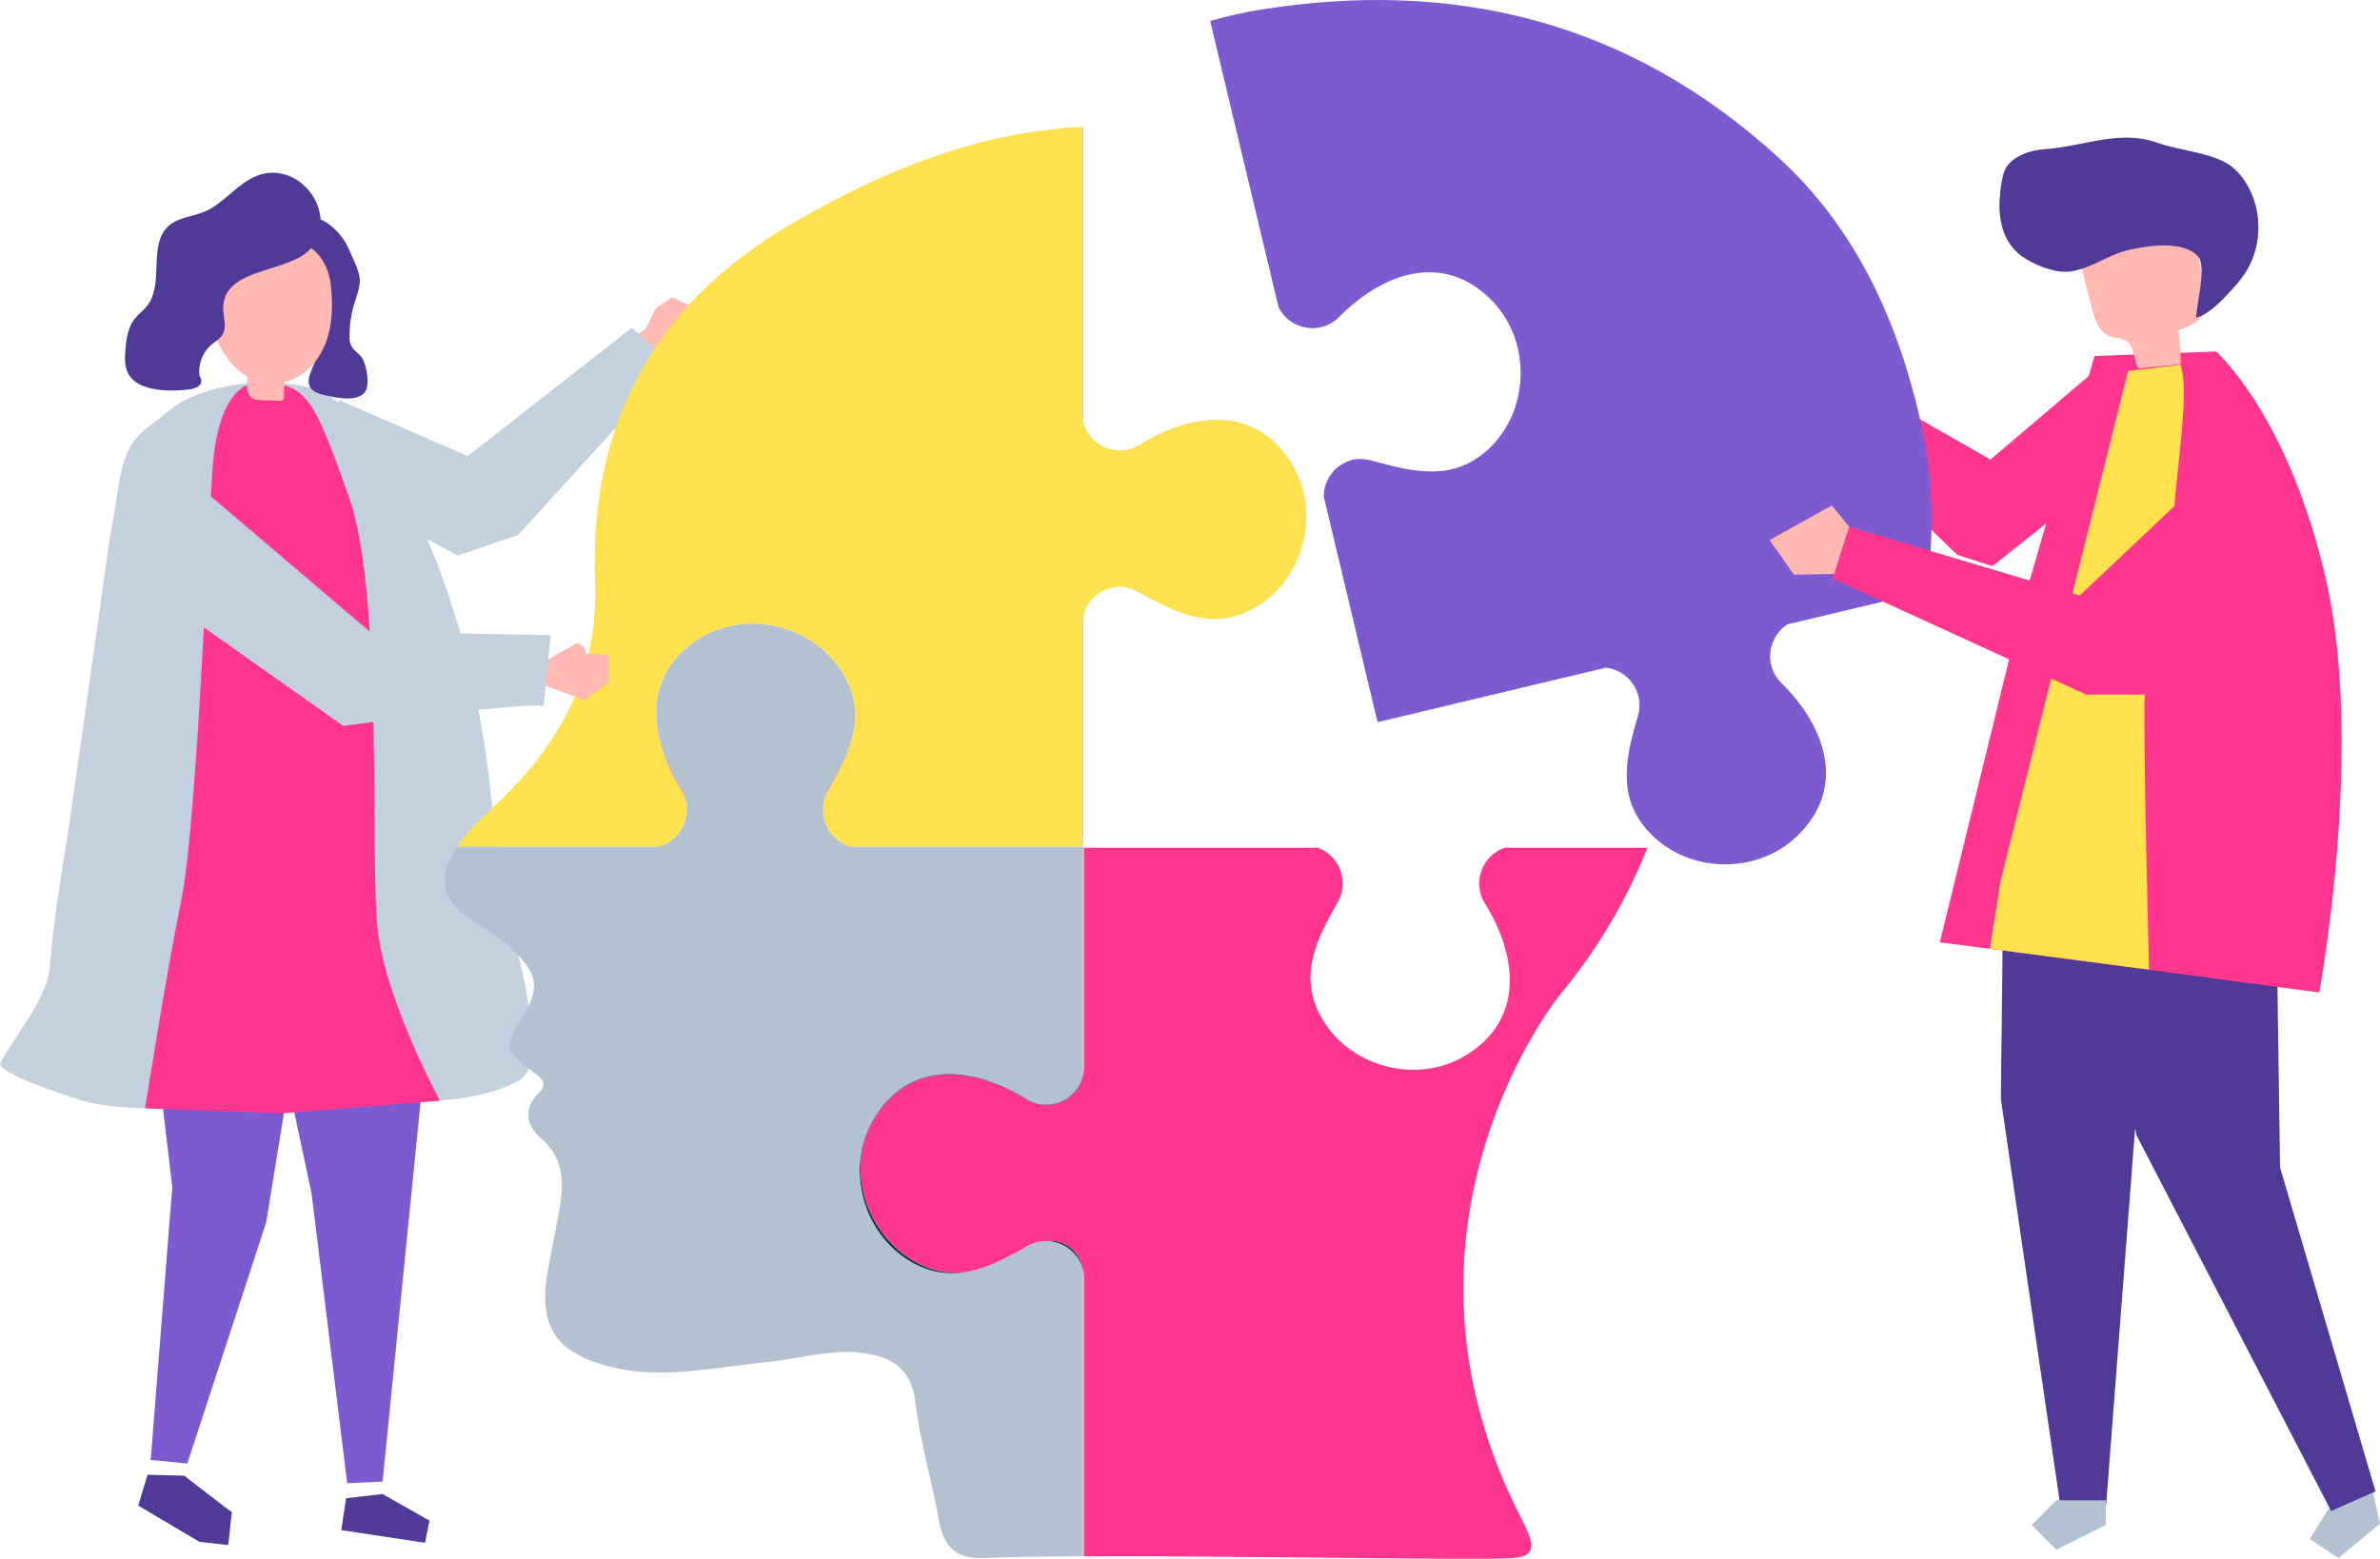 <?xml version="1.0" encoding="UTF-8"?> <!-- Creator: CorelDRAW 2018 (64-Bit) --> <svg xmlns="http://www.w3.org/2000/svg" xmlns:xlink="http://www.w3.org/1999/xlink" xml:space="preserve" width="110.72mm" height="72.531mm" style="shape-rendering:geometricPrecision; text-rendering:geometricPrecision; image-rendering:optimizeQuality; fill-rule:evenodd; clip-rule:evenodd" viewBox="0 0 4849.96 3177.12"> <defs> <style type="text/css"> <![CDATA[ .fil10 {fill:#1A3151;fill-rule:nonzero} .fil2 {fill:#513997;fill-rule:nonzero} .fil1 {fill:#7D5AD0;fill-rule:nonzero} .fil6 {fill:#B2C2D1;fill-rule:nonzero} .fil9 {fill:#B5D6CA;fill-rule:nonzero} .fil3 {fill:#C3D1DE;fill-rule:nonzero} .fil8 {fill:#D9A3A3;fill-rule:nonzero} .fil5 {fill:#EAC1A4;fill-rule:nonzero} .fil4 {fill:#FE368E;fill-rule:nonzero} .fil0 {fill:#FFB8B2;fill-rule:nonzero} .fil7 {fill:#FFE14F;fill-rule:nonzero} ]]> </style> </defs> <g id="Слой_x0020_1">  <path class="fil0" d="M1336.13 628.36l32.91 -22.16 37.64 16.74 18.79 35.04 -13.28 26.68 -33.69 14.87 11.67 4.53 -3.28 9.56 -52.24 17.18c-10.59,-13.78 -49.86,-27.8 -55.53,-35.17l36.42 -24.92 20.59 -42.35z"></path> <polygon class="fil1" points="640.66,1914.62 275.85,1780.46 351.04,2419.55 307.48,2970.92 306.3,2974.59 307.18,2974.69 307.08,2975.9 379.04,2982.76 379.06,2982.68 381.74,2982.98 542.42,2491.74 627.47,1968.47 "></polygon> <polygon class="fil2" points="375.3,3007.88 300.66,3005.99 281.61,3068.97 283.48,3069.53 283.01,3069.58 406.4,3142.7 465.07,3149.22 472.52,3082.17 456.68,3070.56 "></polygon> <polygon class="fil1" points="889.16,1925.6 779.68,3019.84 707.47,3023.12 634.91,2432.28 509.15,1843.84 "></polygon> <polygon class="fil2" points="779.49,3045.25 875.13,3099.48 866.18,3144.61 695.28,3118.85 705.32,3053.83 "></polygon> <path class="fil3" d="M1060.2 2200.41c23.08,-16.03 23.58,-43.94 23.54,-71.89 -0.07,-52.49 -9.51,-106.14 -21.55,-157.15 -22.91,-95.69 -48.88,-210.94 -60.3,-334.93 -29.51,-320.46 -130.71,-535.51 -130.71,-535.51l-32.66 -87.07c-6.49,-11.32 -13.22,-22.52 -20.25,-33.55 -40.78,-63.99 -111.6,-172.76 -187.34,-190.56 -1.58,-0.38 -3.17,-0.74 -4.77,-1.09 -79.63,-17.47 -181.66,-9.37 -253.62,29.35 -13.65,7.35 -25.79,17.13 -37.85,26.85 -35.19,28.38 -63.89,43.75 -79.06,87 -13.17,37.55 -16.23,78.54 -23.49,117.46 -14.76,79.07 -23.56,159.09 -35.34,238.62 -22.09,149.13 -40.85,298.76 -64.48,447.67 -12.16,76.63 -24.42,153.41 -30.17,230.86 -5.07,68.46 -66.84,137.99 -101.55,199.35 -12.08,21.35 161.39,76.68 176.94,80.31 71.96,16.74 148.5,12.47 222.68,12.81 162.56,0.74 325.15,-4.28 487.36,-15.03 53.9,-3.57 120.32,-13.86 168.15,-40.7 1.58,-0.88 3.06,-1.81 4.47,-2.79z"></path> <path class="fil4" d="M536.88 779.89c0,0 -91.57,-24.71 -104.22,181.9 -12.65,206.61 -33.73,729.47 -63.25,872.84 -29.52,143.36 -73.79,424.55 -73.79,424.55l280.4 9.75 320.46 -25.3c0,0 -109.63,-202.4 -126.5,-345.76 -16.86,-143.37 12.65,-683.08 -59.03,-885.48 -71.68,-202.4 -86.72,-228.85 -174.08,-232.49z"></path> <polygon class="fil3" points="728.46,1021.39 932.8,1132.49 1055.96,1090.32 1371.1,743.84 1287.38,668.16 952.92,929.62 689.64,814.75 "></polygon> <path class="fil2" d="M664.59 616.2c13.85,41.6 -6.2,85.96 -23.8,123.87 -15.61,33.62 -21.04,55.75 18.59,64.82 22.33,5.11 61.95,14.65 81.53,-2.45 14.82,-12.95 6.49,-52.95 -0.72,-68.84 -5.51,-12.12 -20.09,-18.29 -25.28,-30.57 -2.14,-5.05 -2.45,-10.67 -2.52,-16.17 -0.31,-22.43 2.79,-44.9 9.17,-66.4 4.33,-14.61 10.19,-28.95 11.5,-44.13 1.89,-22 -13.67,-47.64 -21.84,-67.87 -15.21,-37.61 -68.16,-88.07 -112.5,-58.54 -10.1,6.72 -15.97,18.09 -20.89,29.18 -2.93,6.62 -5.72,13.53 -5.81,20.78 -0.34,28.88 26.03,33.76 44.24,47.5 22.46,16.95 39.48,42.27 48.33,68.82z"></path> <path class="fil0" d="M580.26 778.52c38.46,-9.05 68.52,-41.35 82.97,-78.12 14.45,-36.77 15.2,-77.55 11.2,-116.86 -13.3,-130.8 -176,-122.4 -231.1,-22.15 -48.02,87.37 25.1,243.47 136.93,217.13z"></path> <path class="fil0" d="M580.22 764.44c-0.65,14.9 -1.29,29.8 -1.93,44.7 -0.1,2.18 -0.28,4.58 -1.8,6.14 -1.73,1.78 -4.54,1.81 -7.02,1.72 -12.15,-0.42 -24.29,-0.84 -36.43,-1.26 -6.01,-0.21 -12.27,-0.48 -17.58,-3.33 -11.61,-6.23 -14.02,-21.97 -12.16,-35.03 1.85,-13.05 6.54,-26.2 3.76,-39.09 25.08,12.36 48.89,-15.56 73.96,-3.21l-0.8 29.35z"></path> <path class="fil2" d="M527.75 356.78c-42.73,14.51 -70.13,57.72 -111.82,74.98 -23.91,9.9 -52.21,11.15 -71.72,28.16 -43.72,38.11 -8.58,118.06 -44.5,163.59 -7.47,9.47 -17.53,16.63 -25.03,26.07 -16.18,20.37 -18.29,48.17 -19.73,74.13 -0.32,5.84 -0.39,12.21 0.63,18.09 5.62,59.97 92.68,56.15 127.26,52.31 37.95,-4.21 25.3,-25.3 25.3,-25.3l-1.38 -1.68c-3.64,-24.35 6.37,-50.32 25.51,-65.83 7.1,-5.76 15.49,-10.34 20.5,-17.99 11.23,-17.17 0.51,-39.91 2.16,-60.34 6.65,-82.35 144.85,-64.7 183.86,-123.33 47.82,-71.89 -30.34,-170.28 -111.03,-142.87z"></path> <polygon class="fil5" points="3789.02,817.25 3740.96,790.37 3728.49,743.44 3717.21,741.02 3713.68,754.8 3692.18,718.81 3660.11,707.44 3622.99,733.37 3609.2,778.07 3638.85,812.2 3689.7,829.7 3753.89,869.34 "></polygon> <polygon class="fil4" points="3793.57,786.7 3721.52,872.02 3988.3,1130.85 4060.22,1154.05 4366.59,909.74 4284.65,742.46 4056.16,936.64 "></polygon> <polygon class="fil6" points="4839.26,3056.67 4849.96,3105.74 4765.18,3175.63 4706.75,3136.96 4743.79,3077.48 4828.57,3007.6 "></polygon> <polygon class="fil2" points="4542.78,1547.68 4637.38,1765.83 4646.3,2379.59 4840.81,3039.77 4750.37,3079.88 4353.44,2313.31 4308.26,2070.52 4290.3,1559.17 "></polygon> <polygon class="fil2" points="4084.76,1596.57 4077.32,2239.8 4198.53,3069.12 4291.73,3069.12 4350.6,2303.88 4478.14,1538.65 "></polygon> <polygon class="fil6" points="4291.2,3058.03 4291.2,3108.42 4190.41,3158.82 4140.02,3108.42 4190.41,3058.03 "></polygon> <path class="fil4" d="M4268.29 725.6l247.57 -9.16c0,0 148.11,129.95 224.65,467.63 77.94,343.85 -14.4,838.85 -14.4,838.85 0,0 -664.2,-88.52 -773.11,-102.19l166.15 -678.9 149.13 -516.22z"></path> <path class="fil0" d="M4357.02 750.89c28.91,-2.83 57.82,-5.65 86.74,-8.48 0.31,-23.16 -1.23,-46.36 -4.61,-69.27 24.11,-8.44 51.96,-21.1 56.2,-46.3 1.34,-7.93 -0.03,-16.04 -1.39,-23.97 -5.61,-32.78 -11.23,-65.56 -16.85,-98.34 -1.95,-11.34 -4.01,-23.01 -10.17,-32.73 -10.79,-17.05 -31.77,-24.54 -51.65,-28.02 -50.73,-8.87 -106.04,2.04 -145.44,35.23 -10.48,8.83 -19.96,19.45 -24.6,32.34 -7.14,19.89 -1.85,41.85 3.49,62.3 4.93,18.87 9.85,37.75 14.78,56.63 5.67,21.71 13.86,46.39 34.76,54.55 11.1,4.34 24.2,3.09 34.25,9.5 17.71,11.3 15.29,37.65 24.49,56.54z"></path> <path class="fil2" d="M4074.56 423.3c-0.56,-22.47 2.6,-45.21 7.09,-65.7 7.71,-35.21 49.25,-51.03 85.21,-53.53 77.66,-5.39 152.61,-40.6 228.45,-13.42 43.35,15.53 101.57,19.26 140.8,41.16 16.39,9.15 29.44,23.42 39.62,39.19 35.25,54.61 35.35,129.84 0.23,184.55 -7.88,12.27 -17.3,23.48 -27.21,34.19 -20.49,22.16 -45,49.54 -73.16,57.72 -0.64,-25.17 22.41,-104.55 3.09,-125.22 -30.64,-32.79 -100.04,-21.46 -138.13,-13.44 -41.54,8.73 -78.59,38.1 -119.78,44.33 -29.63,4.48 -67.42,-10.11 -92.59,-25.45 -39.45,-24.05 -52.62,-63.78 -53.63,-104.38z"></path> <path class="fil7" d="M4336.58 756.21l-260.27 1041.07 -21.33 136.54 324.27 42.66c0,0 -12.8,-498.53 -8.54,-565 4.27,-66.47 52.36,-210.24 59.74,-365.14 4.26,-89.6 32.72,-250.54 12.8,-302.93l-106.67 12.8z"></path> <path class="fil8" d="M2207 1910.45l-0.03 281.89c1.31,-5.65 2.17,-11.52 2.17,-17.73l0 -446.56 -2.12 0 -0.02 182.4z"></path> <path class="fil8" d="M2207.13 1531.38l-0.04 -276.16c-1.34,5.72 -2.21,11.68 -2.21,17.96l0 441.99 2.12 0 0 -183.79 0.12 0z"></path> <path class="fil8" d="M2124.14 2530.04c-10.2,1.06 -20.48,4.21 -30.29,9.81 -30.23,17.25 -60.27,33.59 -90.85,44.01 30.12,-10.02 59.96,-26.22 91.26,-43.21 10.02,-5.44 20.09,-8.88 29.89,-10.61z"></path> <path class="fil8" d="M2411.04 1250.29c-30.58,-10.41 -60.62,-26.76 -90.85,-44.01 -9.82,-5.6 -20.09,-8.74 -30.28,-9.8 9.79,1.73 19.85,5.17 29.87,10.61 31.29,16.98 61.12,33.19 91.26,43.2z"></path> <path class="fil8" d="M2206.93 2588.78l-0.05 583.36c0.75,-0 1.51,-0 2.26,-0.01l0 -565.37c0,-6.28 -0.86,-12.24 -2.21,-17.98z"></path> <path class="fil8" d="M1387.64 1610.15c8.39,13.48 11.92,27.98 11.64,42.05 1.64,-16 -1.73,-32.85 -11.38,-48.32 -31.11,-49.91 -50.99,-105.32 -50.74,-157.61 -1.97,54.1 18.15,111.97 50.48,163.88z"></path> <path class="fil8" d="M1742.96 1460.31c-2.47,50.21 -27.69,97.95 -55.2,146.15 -7.14,12.49 -10.27,25.72 -10.19,38.6 0.85,-10.81 3.96,-21.75 9.92,-32.18 28.71,-50.26 54.93,-100 55.47,-152.57z"></path> <path class="fil8" d="M2207.06 858.77l-0.03 -281.89 -0.02 -318.29c-0.71,0.04 -1.41,0.03 -2.12,0.06l0 582.4c0,6.2 0.86,12.07 2.17,17.73z"></path> <path class="fil6" d="M2124.14 2530.04c-9.79,1.73 -19.87,5.18 -29.89,10.61 -31.3,16.99 -61.13,33.19 -91.26,43.21 -45.37,15.45 -91.94,17.83 -142.06,-9.43 -102.06,-55.48 -139.85,-192.8 -80.98,-292.83 72.6,-123.37 204.59,-108.16 311.34,-41.6 46.07,28.73 104.21,1.86 115.68,-47.66l0.03 -281.89 0.02 -182.4 -0.01 0 0 -12.88 -2.12 0 0 10.39 -470.61 0c-36.12,-9.59 -59.56,-44.36 -56.71,-80.5 -0.08,-12.87 3.05,-26.1 10.19,-38.6 27.51,-48.21 52.73,-95.94 55.2,-146.15 0.27,-25.95 -5.69,-52.58 -20.75,-80.32 -55.41,-102.1 -192.72,-139.96 -292.79,-81.15 -63.41,37.27 -90.18,90.24 -92.26,147.43 -0.25,52.28 19.64,107.7 50.74,157.61 9.65,15.47 13.02,32.33 11.38,48.32 -0.7,33.67 -23.79,64.85 -58.21,73.35l-409.23 0c-1.36,2.07 -2.77,4.08 -4.07,6.21 -35.32,57.72 -28.04,100.62 24.66,136.95 33.77,23.28 69.4,43.26 98.97,73.44 45.13,46.08 48.05,73.26 13.6,130.25 -38.79,64.15 -38.58,66.78 21.01,112.35 15.99,12.23 32.93,21.43 10.46,44.59 -33.06,34.06 -21.24,67.3 7.24,92.11 39.95,34.83 45.97,79.53 38.46,129.5 -6.55,43.6 -16.2,86.64 -24.36,129.96 -22,116.86 8.65,171.11 114.24,201.81 110.21,32.05 219.89,4.29 329.79,-6.32 73.66,-7.11 146.19,-32.73 221.56,-14.09 48.93,12.11 75.95,42.03 82.23,96.82 9.16,79.91 32.95,156.28 46.54,234.91 11.09,64.13 39.01,84.16 96.77,81.57 48.4,-2.17 117.62,-3.19 197.95,-3.5l0.05 -583.36c-8.93,-37.93 -45.28,-62.65 -82.79,-58.74z"></path> <path class="fil1" d="M2605.43 626.42c22.65,45.51 85.45,58.14 123.59,19.5 88.37,-89.54 213.21,-134.97 312.48,-31.83 80.49,83.63 75.61,225.97 -10.78,303.63 -42.43,38.14 -88.27,46.65 -135.99,42.15 -31.63,-2.75 -64.41,-11.58 -98.79,-20.84 -11.01,-2.96 -21.6,-3.98 -31.52,-3.39 -37.4,4.9 -67.03,37.4 -66.91,76.38l64.15 268.6 -0.12 0.03 42.67 178.78 0.02 0 1.54 6.44 1.45 6.08 2.06 -0.49 463.36 -110.61c45.33,5.1 79.15,50.44 65.17,98.2 -24.29,82.95 -43.51,163.52 20.3,234.58 77.61,86.43 219.95,91.38 303.63,10.94 103.2,-99.2 57.83,-224.07 -31.64,-312.5 -36.51,-36.07 -27.17,-94.13 12.39,-119.51l283.28 -67.62c14.86,-104.49 13.54,-207.37 -3.08,-303.6 -49,-247.97 -145.2,-439.7 -297.23,-578.97 -311.91,-285.7 -671.76,-363.86 -1053.88,-303.13 -35.89,5.7 -71.05,13.6 -105.54,23.4l73.92 309.59 65.48 274.18z"></path> <polygon class="fil9" points="2207.02,1715.17 2207.01,1715.17 2207.01,1728.05 2207.02,1728.05 "></polygon> <path class="fil4" d="M3080.17 3175.85c68.96,-3.74 35.49,-46.78 3.7,-113.62 -257.97,-542.24 49.3,-979.33 99.61,-1040.49 75.41,-91.67 133.2,-191.5 173.5,-293.69l-291.24 0c-44.36,15.5 -66.93,69.8 -39.8,113.36 66.51,106.78 81.64,238.77 -41.78,311.31 -100.07,58.81 -237.37,20.94 -292.79,-81.15 -45.56,-83.94 -8.17,-157.84 34.72,-232.88 24.69,-43.21 2.33,-95.16 -40.58,-110.64l-476.37 0 0 446.56c0,6.21 -0.85,12.08 -2.17,17.73l0 1.9c-12.07,48.8 -69.68,75.05 -115.41,46.56 -106.78,-66.52 -238.77,-81.66 -311.31,41.74 -58.82,100.06 -15.3,235.05 86.79,290.48 49.35,26.79 92.96,25.12 135.97,10.83 30.58,-10.42 60.62,-26.76 90.85,-44.01 9.82,-5.61 20.09,-8.75 30.29,-9.81 39.23,-6.93 73.98,14.81 82.79,57.42l0 1.32c1.34,5.73 2.21,11.7 2.21,17.98l0 565.37c310.86,-1.13 786.29,8.33 871.03,3.73z"></path> <path class="fil10" d="M2206.93 2588.78l0 -1.32c-8.81,-42.6 -43.56,-64.34 -82.79,-57.42 37.51,-3.91 73.86,20.82 82.79,58.74z"></path> <path class="fil10" d="M2091.3 2240.01c-106.75,-66.57 -238.74,-81.78 -311.34,41.6 -58.87,100.03 -21.08,237.36 80.98,292.83 50.12,27.25 96.69,24.88 142.06,9.43 -43.01,14.29 -86.62,15.97 -135.97,-10.83 -102.09,-55.43 -145.61,-190.42 -86.79,-290.48 72.54,-123.41 204.54,-108.26 311.31,-41.74 45.73,28.49 103.35,2.24 115.41,-46.56l0 -1.9c-11.46,49.52 -69.61,76.38 -115.68,47.66z"></path> <path class="fil7" d="M2634.07 948.02c-72.6,-123.37 -204.59,-108.16 -311.33,-41.6 -46.07,28.73 -104.22,1.87 -115.68,-47.65 -1.31,-5.66 -2.17,-11.53 -2.17,-17.73l0 -582.4c-159.04,7.18 -313.77,55.09 -462.25,127.89 -39.93,19.58 -79.2,40.97 -118.09,63 -273.02,154.62 -424.92,392.01 -412.03,739.84 7.22,195.21 -79.69,337.29 -208.09,456.71 -23.22,21.59 -46.29,43.07 -65.29,68.96 -2.51,3.43 -4.93,6.93 -7.29,10.52l409.23 0c34.42,-8.5 57.51,-39.68 58.21,-73.35 0.28,-14.07 -3.25,-28.57 -11.64,-42.05 -32.33,-51.91 -52.45,-109.78 -50.49,-163.88 2.08,-57.19 28.85,-110.16 92.26,-147.43 100.07,-58.81 237.37,-20.95 292.79,81.15 15.06,27.74 21.01,54.37 20.75,80.32 -0.54,52.57 -26.76,102.31 -55.47,152.57 -5.96,10.43 -9.07,21.37 -9.92,32.18 -2.86,36.15 20.58,70.91 56.71,80.5l470.61 0 0 -452.38c0,-6.27 0.86,-12.23 2.21,-17.96 8.93,-37.93 45.29,-62.67 82.81,-58.75 10.19,1.06 20.47,4.21 30.28,9.8 30.22,17.25 60.27,33.6 90.84,44.01 45.38,15.45 91.94,17.83 142.06,-9.43 102.06,-55.47 139.85,-192.79 80.98,-292.83z"></path> <polygon class="fil4" points="4554.91,914.63 4238.13,1213.74 3768.21,1073.66 3734.59,1179.36 4251.06,1415.65 4386.97,1415.65 4674.16,1171.33 "></polygon> <polygon class="fil0" points="3737.62,1169.83 3655.82,1171.33 3605.87,1100.85 3732.84,1030.26 3768.21,1073.66 "></polygon> <polygon class="fil0" points="1108.85,1348.74 1107.32,1396.42 1191.47,1427.05 1239.96,1390.3 1239.99,1334.8 1193.17,1332.19 1191.7,1319.99 1176.37,1310.13 "></polygon> <path class="fil3" d="M406.6 992.1l346.98 295.47 368.56 7.17c0,0 -14.96,158.35 -14.82,145.18 0.14,-13.16 -408.16,39.48 -408.16,39.48l-362.24 -256.03 69.68 -231.28z"></path> </g> </svg> 